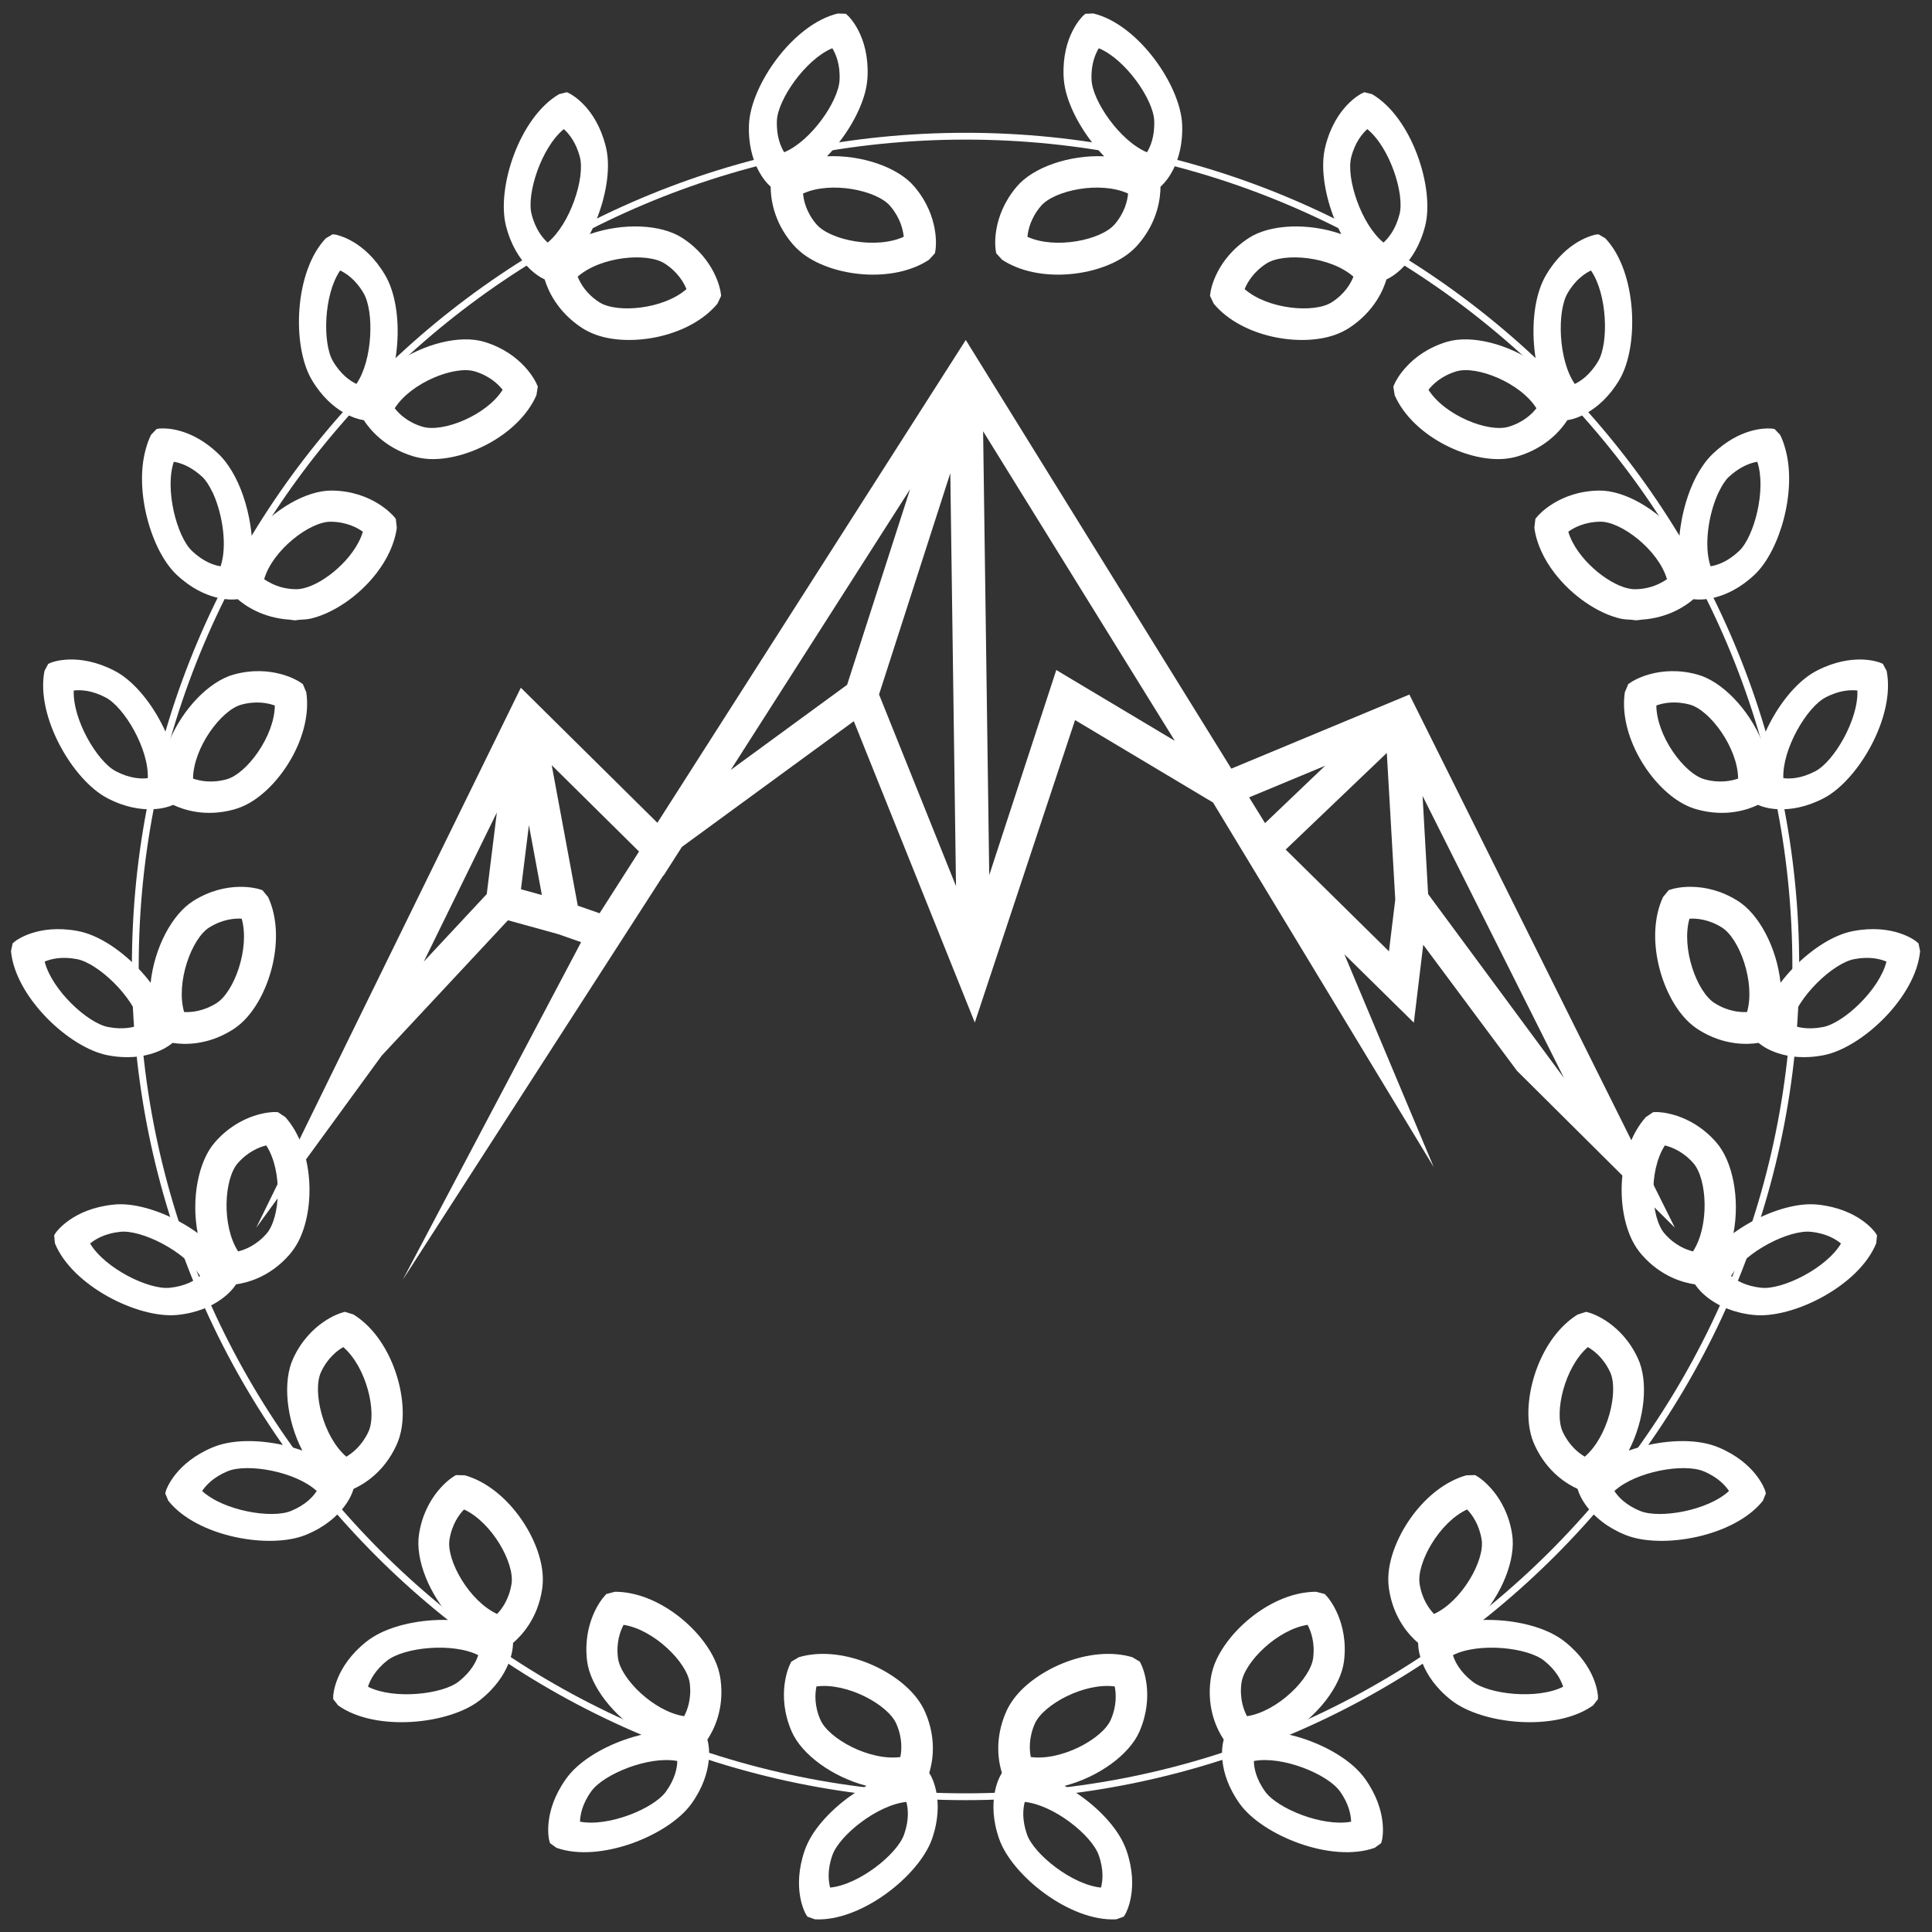 <?xml version="1.0" encoding="utf-8"?>
<!-- Generator: Adobe Illustrator 16.0.0, SVG Export Plug-In . SVG Version: 6.00 Build 0)  -->
<!DOCTYPE svg PUBLIC "-//W3C//DTD SVG 1.1//EN" "http://www.w3.org/Graphics/SVG/1.1/DTD/svg11.dtd">
<svg version="1.1" id="Layer_1" xmlns="http://www.w3.org/2000/svg" xmlns:xlink="http://www.w3.org/1999/xlink" x="0px" y="0px"
	  viewBox="0 0 283.46 283.46" enable-background="new 0 0 283.46 283.46" xml:space="preserve">
<rect x="0" y="0" width="283.46" height="283.46" fill="#333333" stroke="none"/>
<g>
	<g>
		<g>
			<g>
				<path fill="none" stroke="#FFFFFF" stroke-miterlimit="10" d="M141.668,19.983c-67.285,0-121.816,54.541-121.816,121.816
					c0,67.271,54.531,121.816,121.816,121.816c67.271-0.006,121.807-54.545,121.807-121.816
					C263.479,74.519,208.938,19.979,141.668,19.983z"/>
			</g>
		</g>
		<g>
			<path fill="#FFFFFF" d="M25.866,84.277c4.298,4.082,8.376,3.68,8.548,3.671l0.463-0.034c1.095,0.956,3.691,2.758,7.63,3.002
				c0.263,0.019,0.482,0.09,0.77,0.096c0.21-0.005,0.454-0.067,0.684-0.082c0.53-0.024,1.061-0.048,1.616-0.167
				c3.308-0.77,7.08-3.313,9.657-6.66c1.548-2.008,2.667-4.302,2.987-6.678l-0.153-1.31l-0.349-0.411
				c-0.129-0.144-3.179-3.658-9.012-3.729c-3.709-0.048-8.59,2.749-11.769,6.74c-0.082-0.927-0.22-1.855-0.401-2.768
				c-0.574-2.893-1.64-5.612-3.012-7.591c-0.463-0.689-0.989-1.31-1.534-1.821c-3.896-3.715-7.601-3.715-8.356-3.671
				c-0.091,0.005-0.177,0.005-0.191,0.005l-0.464,0.067l-0.277,0.292l-0.526,0.545c-0.354,0.669-0.598,1.41-0.808,2.18
				C19.689,72.057,22.186,80.758,25.866,84.277z M31.258,72.368c0.024,0.043,0.034,0.095,0.057,0.139
				c1.343,3.04,2.051,7.586,1.052,10.579c-0.966-0.148-2.524-0.66-4.208-2.261c-2.223-2.122-4.015-9.045-2.658-13.075
				c0.731,0.12,1.86,0.454,3.117,1.353c0.349,0.253,0.713,0.531,1.076,0.875c0.512,0.488,0.994,1.248,1.43,2.146
				C31.167,72.21,31.22,72.282,31.258,72.368z M38.758,84.975c1.258-4.308,6.736-8.466,9.777-8.429
				c2.285,0.024,3.872,0.865,4.704,1.468c-0.162,0.54-0.382,1.071-0.66,1.592c-1.95,3.686-6.439,6.874-9.136,6.841
				c-1.5-0.009-2.653-0.382-3.532-0.803C39.447,85.419,39.041,85.185,38.758,84.975z"/>
			<path fill="#FFFFFF" d="M52.928,61.56l0.449,0.09c0.851,1.305,3.002,3.997,7.209,5.283c0.708,0.214,1.481,0.358,2.29,0.406
				c5.421,0.329,13.247-3.49,15.824-9.346l0.205-1.271l-0.219-0.493c-0.082-0.206-2.051-4.393-7.63-6.071
				c-3.566-1.08-9.011,0.292-13.179,3.251c0.75-3.796,0.588-7.897-0.425-10.923c-0.258-0.793-0.593-1.53-0.971-2.161
				c-3.016-5.11-7.032-5.833-7.209-5.895l-0.463-0.058l-1.004,0.588c-4.651,4.909-4.977,15.775-2.089,20.719
				C48.716,60.785,52.761,61.521,52.928,61.56z M69.636,54.484c2.194,0.65,3.479,1.898,4.111,2.707
				c-2.409,3.796-8.796,6.296-11.731,5.425c-2.199-0.65-3.47-1.897-4.102-2.715C60.314,56.105,66.72,53.615,69.636,54.484z
				 M49.907,39.684c0.851,0.411,2.247,1.296,3.428,3.313c1.577,2.678,1.367,9.829-1.047,13.333
				c-0.851-0.406-2.242-1.309-3.442-3.341C47.301,50.349,47.493,43.193,49.907,39.684z"/>
			<path fill="#FFFFFF" d="M79.508,40.788l0.406,0.21c0.45,1.492,1.77,4.676,5.445,7.095c0.622,0.406,1.32,0.75,2.089,1.027
				c5.11,1.835,13.687,0.359,17.802-4.546l0.555-1.171l-0.077-0.536c-0.023-0.22-0.746-4.79-5.626-7.959
				c-3.126-2.031-8.739-2.242-13.557-0.56c1.773-3.437,2.768-7.424,2.643-10.612c-0.033-0.837-0.148-1.631-0.334-2.338
				c-1.463-5.755-5.119-7.577-5.272-7.672l-0.426-0.196l-1.128,0.286c-5.841,3.414-9.193,13.754-7.797,19.309
				C75.688,38.867,79.355,40.702,79.508,40.788z M97.525,38.666c1.922,1.243,2.812,2.801,3.193,3.752
				c-3.38,2.964-10.202,3.585-12.788,1.927c-1.926-1.234-2.792-2.792-3.174-3.752C88.126,37.614,94.972,37.012,97.525,38.666z
				 M82.725,18.942c0.698,0.635,1.783,1.874,2.361,4.135c0.765,3.016-1.429,9.814-4.737,12.51c-0.698-0.631-1.778-1.888-2.357-4.168
				C77.232,28.45,79.426,21.628,82.725,18.942z"/>
			<path fill="#FFFFFF" d="M113.072,27.393c0.004,1.559,0.329,4.996,3.169,8.356c0.487,0.574,1.052,1.104,1.702,1.592
				c4.369,3.228,13.012,4.278,18.361,0.77l0.87-0.956l0.086-0.536c0.039-0.215,0.665-4.8-3.107-9.241
				c-2.399-2.844-7.715-4.67-12.816-4.45c2.697-2.773,4.786-6.315,5.594-9.389c0.205-0.813,0.325-1.616,0.358-2.352
				c0.239-5.918-2.729-8.719-2.844-8.854l-0.354-0.311l-1.167-0.042c-6.578,1.578-12.764,10.517-13.031,16.235
				c-0.259,5.922,2.734,8.733,2.854,8.858L113.072,27.393z M130.615,30.233c1.482,1.745,1.879,3.48,1.979,4.508
				c-4.092,1.87-10.813,0.493-12.807-1.83c-1.492-1.746-1.874-3.486-1.965-4.513C121.906,26.523,128.646,27.91,130.615,30.233z
				 M122.115,7.076c0.493,0.813,1.171,2.314,1.066,4.642c-0.134,3.112-4.192,8.992-8.131,10.622
				c-0.492-0.813-1.167-2.318-1.062-4.675C114.127,14.601,118.181,8.707,122.115,7.076z"/>
			<path fill="#FFFFFF" d="M136.333,260.122c0.464-1.493,1.167-4.877-0.597-8.932c-0.297-0.673-0.694-1.353-1.181-1.993
				c-3.266-4.34-11.215-7.869-17.343-6.056l-1.119,0.659l-0.234,0.492c-0.096,0.187-2.027,4.397,0.291,9.748
				c1.478,3.408,6.038,6.697,10.986,7.978c-3.389,1.86-6.416,4.642-8.065,7.353c-0.43,0.713-0.774,1.444-1.018,2.146
				c-1.917,5.599,0.081,9.142,0.158,9.294l0.249,0.396l1.095,0.392c6.759,0.372,15.269-6.377,17.181-11.77
				c1.955-5.583-0.085-9.149-0.172-9.308L136.333,260.122z M120.367,252.323c-0.918-2.089-0.789-3.871-0.579-4.891
				c4.46-0.597,10.478,2.658,11.717,5.47c0.923,2.104,0.793,3.867,0.592,4.886C127.633,258.396,121.585,255.126,120.367,252.323z
				 M132.647,269.156c-1.018,2.901-6.616,7.372-10.852,7.787c-0.234-0.917-0.449-2.552,0.33-4.746
				c1.032-2.941,6.616-7.386,10.852-7.822C133.234,265.303,133.421,266.943,132.647,269.156z"/>
			<path fill="#FFFFFF" d="M105.728,246.496c-0.095-0.727-0.277-1.496-0.559-2.246c-1.936-5.082-8.548-10.713-14.939-10.708
				l-1.262,0.325l-0.363,0.41c-0.144,0.139-3.179,3.648-2.467,9.428c0.459,3.686,3.906,8.137,8.289,10.747
				c-3.771,0.836-7.466,2.653-9.809,4.789c-0.618,0.555-1.152,1.162-1.587,1.77c-3.423,4.822-2.495,8.801-2.462,8.954l0.129,0.458
				l0.938,0.684c6.377,2.266,16.45-1.812,19.801-6.453c3.447-4.805,2.491-8.796,2.452-8.979l-0.1-0.448
				C104.653,253.931,106.292,250.871,105.728,246.496z M97.703,262.865c-1.789,2.49-8.424,5.206-12.607,4.408
				c0.029-0.942,0.297-2.578,1.66-4.462c1.812-2.523,8.423-5.228,12.615-4.44C99.356,259.323,99.079,260.958,97.703,262.865z
				 M100.375,251.798c-4.446-0.674-9.341-5.521-9.709-8.557c-0.282-2.261,0.335-3.93,0.822-4.848
				c4.441,0.685,9.317,5.507,9.709,8.549C101.488,249.212,100.857,250.875,100.375,251.798z"/>
			<path fill="#FFFFFF" d="M68.207,216.456l-1.314-0.033l-0.455,0.286c-0.172,0.102-4.078,2.635-4.962,8.391
				c-0.583,3.67,1.505,8.9,5.015,12.615c-3.863-0.239-7.912,0.492-10.752,1.902c-0.746,0.373-1.429,0.799-2.012,1.267
				c-4.628,3.691-4.819,7.774-4.838,7.942v0.472l0.718,0.919c5.502,3.925,16.316,2.777,20.804-0.77
				c4.651-3.663,4.823-7.77,4.837-7.951l0.029-0.454c1.19-1.019,3.6-3.499,4.264-7.874c0.105-0.726,0.138-1.51,0.066-2.317
				C79.154,225.448,74.354,218.206,68.207,216.456z M67.322,246.697c-2.415,1.908-9.532,2.697-13.333,0.778
				c0.287-0.907,0.989-2.398,2.815-3.838c2.448-1.932,9.547-2.7,13.357-0.799C69.884,243.753,69.163,245.238,67.322,246.697z
				 M75.052,232.361c-0.349,2.261-1.396,3.681-2.113,4.439c-4.097-1.878-7.467-7.877-6.993-10.897
				c0.358-2.247,1.405-3.692,2.136-4.437C72.165,223.346,75.516,229.315,75.052,232.361z"/>
			<path fill="#FFFFFF" d="M51.728,218.87l0.153-0.43c1.43-0.646,4.431-2.377,6.277-6.393c0.306-0.659,0.549-1.41,0.703-2.203
				c1.056-5.325-1.568-13.609-6.994-16.98l-1.257-0.396l-0.511,0.147c-0.191,0.053-4.647,1.405-7.085,6.703
				c-1.568,3.365-1.004,8.969,1.343,13.505c-3.647-1.297-7.739-1.712-10.861-1.134c-0.817,0.145-1.596,0.373-2.28,0.66
				c-5.46,2.276-6.784,6.139-6.841,6.291l-0.133,0.459l0.445,1.08c4.201,5.302,14.91,7.181,20.207,5.005
				C50.375,222.943,51.671,219.042,51.728,218.87z M42.679,221.69c-2.839,1.162-9.905-0.048-13.022-2.935
				c0.521-0.779,1.606-2.019,3.753-2.902c2.887-1.19,9.919,0.02,13.06,2.902C45.958,219.563,44.849,220.806,42.679,221.69z
				 M47.096,201.315c0.956-2.063,2.366-3.158,3.27-3.67c3.404,2.931,4.981,9.6,3.7,12.396c-0.957,2.069-2.362,3.151-3.251,3.68
				C47.392,210.792,45.805,204.089,47.096,201.315z"/>
			<path fill="#FFFFFF" d="M34.37,188.807l0.268-0.373c1.549-0.216,4.919-1.015,7.826-4.352c0.474-0.554,0.927-1.194,1.3-1.911
				c2.515-4.814,2.343-13.5-1.902-18.271l-1.085-0.727l-0.545-0.015c-0.196,0-4.848,0.038-8.687,4.422
				c-2.461,2.791-3.5,8.322-2.543,13.338c-3.126-2.275-6.937-3.82-10.087-4.164c-0.827-0.091-1.64-0.091-2.381,0
				c-5.875,0.641-8.236,3.958-8.337,4.086l-0.253,0.402l0.11,1.166c2.539,6.263,12.271,11.101,17.975,10.517
				C31.903,192.324,34.261,188.954,34.37,188.807z M34.892,170.654c1.496-1.701,3.159-2.356,4.173-2.6
				c2.442,3.785,2.065,10.617,0.043,12.944c-1.501,1.716-3.155,2.353-4.168,2.609C32.492,179.824,32.869,172.954,34.892,170.654z
				 M13.222,182.443c0.732-0.598,2.123-1.478,4.431-1.716c3.098-0.325,9.509,2.824,11.698,6.486c-0.722,0.626-2.127,1.492-4.46,1.73
				C21.836,189.26,15.396,186.104,13.222,182.443z"/>
			<path fill="#FFFFFF" d="M15.784,154.822c5.799,1.128,9.031-1.421,9.174-1.535l0.373-0.273c1.54,0.245,5,0.441,8.743-1.901
				c0.622-0.392,1.238-0.88,1.797-1.453c3.801-3.883,6.153-12.248,3.466-18.042l-0.837-1.014l-0.516-0.162
				c-0.182-0.057-4.651-1.373-9.594,1.721c-3.155,1.95-5.756,6.946-6.291,12.028c-2.338-3.084-5.526-5.67-8.443-6.903
				c-0.77-0.325-1.539-0.56-2.28-0.698c-5.813-1.076-9.035,1.41-9.16,1.515l-0.363,0.306l-0.239,1.143
				C2.241,146.289,10.157,153.732,15.784,154.822z M30.708,136.072c1.931-1.204,3.705-1.348,4.751-1.286
				c1.233,4.322-1.09,10.766-3.705,12.401c-1.937,1.214-3.7,1.347-4.742,1.299C25.761,144.152,28.113,137.688,30.708,136.072z
				 M11.299,140.724c3.055,0.587,8.276,5.459,9.327,9.589c-0.879,0.393-2.481,0.813-4.776,0.367
				c-3.026-0.583-8.265-5.469-9.297-9.598C7.433,140.714,9.015,140.279,11.299,140.724z"/>
			<path fill="#FFFFFF" d="M15.755,117.108c5.24,2.739,9.064,1.209,9.231,1.143l0.43-0.158c1.41,0.669,4.671,1.846,8.921,0.669
				c0.712-0.201,1.434-0.487,2.142-0.884c4.751-2.634,9.389-9.977,8.461-16.301l-0.506-1.21l-0.449-0.301
				c-0.158-0.115-4.063-2.644-9.686-1.1c-3.585,0.985-7.5,5.029-9.456,9.748c-1.367-3.624-3.686-7.008-6.133-9.021
				c-0.646-0.536-1.315-0.98-1.989-1.319c-5.259-2.691-9.054-1.22-9.207-1.162l-0.44,0.191l-0.545,1.028
				C5.205,105.071,10.664,114.46,15.755,117.108z M35.403,103.389c2.199-0.603,3.939-0.234,4.919,0.124
				c-0.043,4.499-4.116,10.011-7.084,10.828c-2.204,0.606-3.93,0.229-4.915-0.105C28.361,109.718,32.453,104.187,35.403,103.389z
				 M15.468,102.313c2.773,1.434,6.387,7.591,6.215,11.855c-0.957,0.125-2.61,0.072-4.689-1.013
				c-2.725-1.419-6.358-7.596-6.171-11.846C11.768,101.204,13.408,101.237,15.468,102.313z"/>
		</g>
		<g>
			<path fill="#FFFFFF" d="M261.968,65.958c-0.21-0.77-0.458-1.516-0.808-2.18l-0.53-0.55l-0.273-0.292l-0.463-0.063
				c-0.019-0.004-0.105-0.004-0.191-0.004c-0.761-0.048-4.464-0.048-8.355,3.667c-0.55,0.511-1.071,1.127-1.54,1.821
				c-1.372,1.979-2.433,4.704-3.011,7.591c-0.178,0.917-0.32,1.84-0.403,2.768c-3.178-3.992-8.059-6.788-11.769-6.74
				c-5.833,0.071-8.882,3.585-9.006,3.729l-0.349,0.411l-0.153,1.314c0.315,2.372,1.434,4.666,2.982,6.674
				c2.576,3.347,6.354,5.895,9.656,6.66c0.555,0.119,1.09,0.138,1.616,0.167c0.23,0.014,0.474,0.076,0.688,0.076
				c0.283,0,0.501-0.071,0.77-0.09c3.936-0.244,6.53-2.046,7.625-3.002l0.464,0.034c0.173,0.009,4.254,0.416,8.553-3.671
				C261.146,80.758,263.641,72.057,261.968,65.958z M252.207,72.124c0.434-0.898,0.917-1.658,1.429-2.146
				c0.368-0.349,0.727-0.622,1.076-0.875c1.258-0.899,2.386-1.233,3.116-1.353c1.358,4.03-0.435,10.953-2.652,13.075
				c-1.688,1.602-3.246,2.113-4.207,2.257c-1.004-2.988-0.297-7.534,1.051-10.57c0.02-0.048,0.029-0.101,0.058-0.139
				C252.117,72.282,252.168,72.215,252.207,72.124z M243.425,85.643c-0.88,0.421-2.037,0.794-3.532,0.808
				c-2.696,0.028-7.189-3.16-9.14-6.846c-0.277-0.521-0.498-1.052-0.656-1.592c0.827-0.603,2.415-1.443,4.704-1.472
				c3.036-0.033,8.514,4.125,9.776,8.438C244.291,85.185,243.885,85.419,243.425,85.643z"/>
			<path fill="#FFFFFF" d="M237.622,55.68c2.887-4.943,2.563-15.81-2.094-20.719l-1.005-0.588l-0.458,0.058
				c-0.182,0.062-4.197,0.784-7.215,5.895c-0.377,0.631-0.707,1.363-0.97,2.161c-1.014,3.026-1.171,7.133-0.426,10.923
				c-4.164-2.959-9.613-4.331-13.175-3.255c-5.579,1.682-7.553,5.87-7.635,6.075l-0.219,0.493l0.205,1.271
				c2.577,5.855,10.401,9.675,15.823,9.346c0.813-0.048,1.583-0.192,2.289-0.406c4.212-1.286,6.362-3.973,7.21-5.283l0.453-0.09
				C230.57,61.521,234.613,60.785,237.622,55.68z M225.422,59.9c-0.636,0.818-1.903,2.065-4.102,2.72
				c-2.94,0.866-9.321-1.634-11.736-5.43c0.632-0.809,1.917-2.056,4.116-2.711C216.616,53.61,223.021,56.105,225.422,59.9z
				 M234.485,52.988c-1.199,2.032-2.59,2.935-3.437,3.346c-2.42-3.508-2.625-10.66-1.047-13.333
				c1.175-2.021,2.576-2.901,3.422-3.317C235.844,43.193,236.034,50.354,234.485,52.988z"/>
			<path fill="#FFFFFF" d="M209.102,33.125c1.4-5.55-1.95-15.895-7.797-19.309l-1.124-0.286l-0.429,0.196
				c-0.149,0.1-3.806,1.917-5.274,7.672c-0.188,0.708-0.301,1.501-0.335,2.338c-0.118,3.193,0.875,7.18,2.646,10.612
				c-4.82-1.682-10.427-1.467-13.554,0.564c-4.887,3.165-5.607,7.735-5.631,7.955l-0.078,0.536l0.56,1.167
				c4.113,4.91,12.688,6.386,17.803,4.551c0.77-0.277,1.464-0.622,2.09-1.027c3.671-2.419,4.995-5.598,5.439-7.095l0.411-0.21
				C203.978,40.702,207.647,38.867,209.102,33.125z M198.574,40.593c-0.382,0.96-1.247,2.519-3.174,3.752
				c-2.581,1.659-9.408,1.038-12.787-1.927c0.381-0.952,1.271-2.51,3.192-3.752C188.363,37.012,195.205,37.614,198.574,40.593z
				 M205.339,31.419c-0.578,2.28-1.653,3.542-2.356,4.168c-3.304-2.691-5.498-9.489-4.737-12.51
				c0.578-2.261,1.669-3.503,2.361-4.135C203.91,21.628,206.1,28.45,205.339,31.419z"/>
			<path fill="#FFFFFF" d="M170.59,27.073c0.12-0.12,3.107-2.936,2.85-8.858c-0.268-5.718-6.453-14.657-13.031-16.24l-1.167,0.047
				l-0.35,0.306c-0.114,0.144-3.088,2.94-2.845,8.858c0.034,0.736,0.149,1.539,0.359,2.352c0.803,3.074,2.897,6.616,5.593,9.394
				c-5.105-0.225-10.416,1.597-12.821,4.446c-3.771,4.441-3.14,9.021-3.102,9.241l0.08,0.536l0.871,0.956
				c5.354,3.508,13.992,2.458,18.361-0.77c0.656-0.488,1.22-1.019,1.702-1.592c2.84-3.36,3.165-6.797,3.175-8.351L170.59,27.073z
				 M165.509,28.397c-0.091,1.027-0.474,2.768-1.966,4.513c-1.993,2.323-8.714,3.7-12.802,1.835
				c0.096-1.032,0.498-2.772,1.975-4.513C154.686,27.91,161.426,26.523,165.509,28.397z M169.342,17.666
				c0.105,2.356-0.569,3.862-1.056,4.68c-3.945-1.635-7.999-7.51-8.137-10.627c-0.104-2.328,0.573-3.829,1.065-4.642
				C165.149,8.707,169.203,14.601,169.342,17.666z"/>
			<path fill="#FFFFFF" d="M146.769,260.522c-0.081,0.158-2.128,3.725-0.166,9.303c1.905,5.397,10.416,12.146,17.175,11.774
				l1.095-0.392l0.253-0.401c0.072-0.147,2.07-3.69,0.158-9.289c-0.248-0.702-0.589-1.43-1.022-2.146
				c-1.646-2.711-4.671-5.492-8.064-7.353c4.948-1.28,9.508-4.569,10.985-7.978c2.318-5.351,0.392-9.566,0.291-9.748l-0.233-0.492
				l-1.114-0.659c-6.134-1.813-14.084,1.716-17.349,6.056c-0.487,0.641-0.885,1.32-1.176,1.993
				c-1.769,4.055-1.066,7.435-0.603,8.932L146.769,260.522z M151.233,257.788c-0.195-1.023-0.325-2.787,0.592-4.886
				c1.239-2.812,7.258-6.066,11.722-5.47c0.207,1.02,0.336,2.802-0.577,4.891C161.746,255.126,155.703,258.396,151.233,257.788z
				 M150.354,264.375c4.24,0.437,9.823,4.881,10.851,7.822c0.78,2.194,0.57,3.829,0.33,4.746c-4.236-0.415-9.828-4.886-10.852-7.787
				C149.909,266.943,150.101,265.307,150.354,264.375z"/>
			<path fill="#FFFFFF" d="M179.543,255.227l-0.101,0.448c-0.038,0.183-0.989,4.169,2.457,8.979
				c3.348,4.642,13.425,8.719,19.796,6.453l0.942-0.684l0.13-0.458c0.033-0.153,0.955-4.132-2.463-8.949
				c-0.439-0.612-0.975-1.22-1.592-1.774c-2.342-2.136-6.032-3.958-9.809-4.789c4.384-2.61,7.834-7.057,8.289-10.747
				c0.712-5.779-2.323-9.289-2.462-9.433l-0.363-0.4l-1.268-0.33c-6.391-0.005-13.002,5.626-14.938,10.708
				c-0.277,0.75-0.464,1.52-0.554,2.246C177.039,250.871,178.679,253.931,179.543,255.227z M183.966,258.371
				c4.188-0.787,10.798,1.917,12.615,4.436c1.362,1.889,1.625,3.524,1.654,4.467c-4.183,0.793-10.814-1.923-12.605-4.408
				C184.252,260.958,183.975,259.323,183.966,258.371z M182.14,246.947c0.392-3.052,5.263-7.869,9.709-8.554
				c0.482,0.918,1.1,2.587,0.818,4.848c-0.369,3.04-5.259,7.883-9.71,8.557C182.474,250.875,181.843,249.212,182.14,246.947z"/>
			<path fill="#FFFFFF" d="M203.723,230.851c-0.07,0.808-0.037,1.592,0.072,2.317c0.665,4.37,3.068,6.855,4.26,7.869l0.033,0.459
				c0.009,0.182,0.181,4.288,4.834,7.951c4.493,3.547,15.301,4.694,20.808,0.77l0.718-0.923v-0.473
				c-0.023-0.163-0.215-4.246-4.838-7.938c-0.588-0.468-1.271-0.894-2.018-1.267c-2.834-1.405-6.884-2.137-10.746-1.902
				c3.504-3.715,5.598-8.945,5.01-12.615c-0.885-5.756-4.79-8.289-4.962-8.391l-0.455-0.286l-1.313,0.033
				C208.981,218.211,204.183,225.443,203.723,230.851z M213.174,242.839c3.811-1.901,10.909-1.133,13.357,0.799
				c1.821,1.439,2.523,2.931,2.811,3.838c-3.795,1.914-10.913,1.125-13.328-0.778C214.169,245.238,213.446,243.753,213.174,242.839z
				 M215.249,221.467c0.731,0.744,1.777,2.189,2.137,4.437c0.473,3.021-2.892,9.02-6.989,10.897
				c-0.722-0.759-1.769-2.179-2.117-4.439C207.82,229.315,211.171,223.341,215.249,221.467z"/>
			<path fill="#FFFFFF" d="M238.439,225.185c5.296,2.176,16.005,0.297,20.211-5l0.44-1.085l-0.135-0.459
				c-0.058-0.152-1.381-4.015-6.839-6.291c-0.685-0.287-1.459-0.511-2.282-0.66c-3.121-0.578-7.208-0.163-10.859,1.134
				c2.347-4.536,2.915-10.14,1.342-13.505c-2.433-5.298-6.889-6.65-7.084-6.703l-0.512-0.147l-1.253,0.396
				c-5.431,3.371-8.05,11.66-6.998,16.98c0.152,0.793,0.396,1.544,0.707,2.203c1.841,4.016,4.849,5.746,6.272,6.393l0.153,0.43
				C231.66,219.042,232.955,222.943,238.439,225.185z M236.861,218.756c3.146-2.878,10.173-4.093,13.062-2.902
				c2.149,0.881,3.23,2.123,3.752,2.902c-3.112,2.892-10.183,4.097-13.021,2.935C238.482,220.806,237.378,219.568,236.861,218.756z
				 M232.517,213.721c-0.89-0.528-2.295-1.61-3.252-3.68c-1.274-2.801,0.302-9.465,3.701-12.396c0.903,0.512,2.313,1.606,3.269,3.67
				C237.526,204.089,235.943,210.787,232.517,213.721z"/>
			<path fill="#FFFFFF" d="M257.308,192.931c5.702,0.584,15.437-4.254,17.97-10.521l0.114-1.166l-0.258-0.402
				c-0.1-0.128-2.457-3.441-8.332-4.091c-0.746-0.086-1.559-0.086-2.387,0.005c-3.145,0.339-6.954,1.889-10.08,4.169
				c0.956-5.025-0.087-10.552-2.549-13.343c-3.839-4.384-8.485-4.422-8.683-4.422l-0.543,0.01l-1.085,0.731
				c-4.251,4.771-4.422,13.456-1.903,18.271c0.367,0.717,0.821,1.357,1.299,1.911c2.908,3.332,6.272,4.136,7.822,4.356l0.268,0.368
				C249.07,188.954,251.428,192.324,257.308,192.931z M248.392,183.608c-1.009-0.257-2.667-0.894-4.163-2.613
				c-2.027-2.323-2.4-9.16,0.038-12.94c1.014,0.243,2.678,0.898,4.178,2.6C250.466,172.959,250.845,179.824,248.392,183.608z
				 M258.44,188.944c-2.328-0.243-3.738-1.104-4.46-1.73c2.189-3.662,8.601-6.812,11.697-6.486c2.314,0.233,3.705,1.118,4.432,1.716
				C267.935,186.104,261.5,189.255,258.44,188.944z"/>
			<path fill="#FFFFFF" d="M281.716,139.553l-0.233-1.138l-0.363-0.312c-0.129-0.105-3.347-2.596-9.159-1.511
				c-0.746,0.134-1.516,0.369-2.281,0.698c-2.916,1.229-6.108,3.815-8.445,6.899c-0.531-5.082-3.132-10.073-6.292-12.028
				c-4.943-3.094-9.408-1.783-9.595-1.721l-0.517,0.162l-0.836,1.014c-2.682,5.794-0.329,14.159,3.471,18.042
				c0.554,0.573,1.171,1.062,1.792,1.453c3.748,2.343,7.209,2.146,8.744,1.901l0.377,0.278c0.14,0.109,3.371,2.658,9.169,1.53
				C273.178,153.732,281.095,146.294,281.716,139.553z M256.323,148.483c-1.047,0.051-2.811-0.082-4.742-1.301
				c-2.62-1.63-4.942-8.074-3.705-12.391c1.042-0.067,2.815,0.077,4.747,1.281C255.219,137.688,257.575,144.152,256.323,148.483z
				 M276.777,141.083c-1.026,4.129-6.27,9.015-9.291,9.598c-2.296,0.45-3.897,0.025-4.777-0.367c1.047-4.13,6.268-9.002,9.327-9.589
				C274.315,140.279,275.903,140.714,276.777,141.083z"/>
			<path fill="#FFFFFF" d="M276.803,98.431l-0.546-1.028l-0.438-0.191c-0.153-0.053-3.945-1.53-9.209,1.162
				c-0.668,0.339-1.343,0.784-1.983,1.319c-2.447,2.008-4.771,5.397-6.138,9.021c-1.949-4.714-5.865-8.768-9.456-9.748
				c-5.617-1.544-9.526,0.985-9.685,1.1l-0.45,0.296l-0.507,1.215c-0.922,6.324,3.711,13.667,8.462,16.301
				c0.708,0.401,1.434,0.688,2.142,0.884c4.251,1.176,7.515,0.005,8.926-0.674l0.43,0.167c0.168,0.067,3.992,1.592,9.231-1.147
				C272.667,114.46,278.131,105.071,276.803,98.431z M255.013,114.235c-0.984,0.334-2.715,0.712-4.919,0.105
				c-2.969-0.817-7.037-6.334-7.08-10.833c0.98-0.359,2.72-0.723,4.919-0.125C250.883,104.187,254.976,109.723,255.013,114.235z
				 M272.51,101.309c0.186,4.25-3.442,10.431-6.172,11.846c-2.075,1.09-3.733,1.139-4.689,1.013
				c-0.172-4.264,3.441-10.421,6.214-11.855C269.923,101.237,271.567,101.209,272.51,101.309z"/>
		</g>
	</g>
	<g>
		<path fill="#FFFFFF" d="M245.738,180.13l-38.955-78.228l-26.126,10.871l-38.96-62.892L96.45,120.718l-20.035-19.815L50.69,153.396
			L37.587,180.14l18.424-25.27l18.515-19.849l7.367,2.032l3.366,1.18L59.09,187.773l38.225-59.321l0.028,0.034l2.706-4.231
			l25.222-18.443l17.75,44.21l14.71-44.373l20.245,12.095l32.373,53.478l-13.103-31.211l10.191,10.034l1.378-11.43l13.758,18.495
			L245.738,180.13z M71.415,131.177l-9.236,9.905l10.718-21.875L71.415,131.177z M76.434,130.469l1.167-9.402l1.903,10.25
			L76.434,130.469z M87.969,133.993l-3.198-1.114l-3.825-20.613l12.812,12.668L87.969,133.993z M124.286,100.473l-17.066,12.482
			l26.312-41.189L124.286,100.473z M128.971,101.888l10.456-32.464l0.836,60.587L128.971,101.888z M154.977,98.307l-9.838,30.088
			l-0.898-65.12l28.127,45.419L154.977,98.307z M183.268,116.989l11.148-4.637l-8.811,8.414L183.268,116.989z M203.785,139.577
			l-15.153-14.929l14.838-14.179l1.242,21.502L203.785,139.577z M209.531,131.177l-0.813-14.398l20.758,41.395L209.531,131.177z"/>
	</g>
</g>
</svg>
